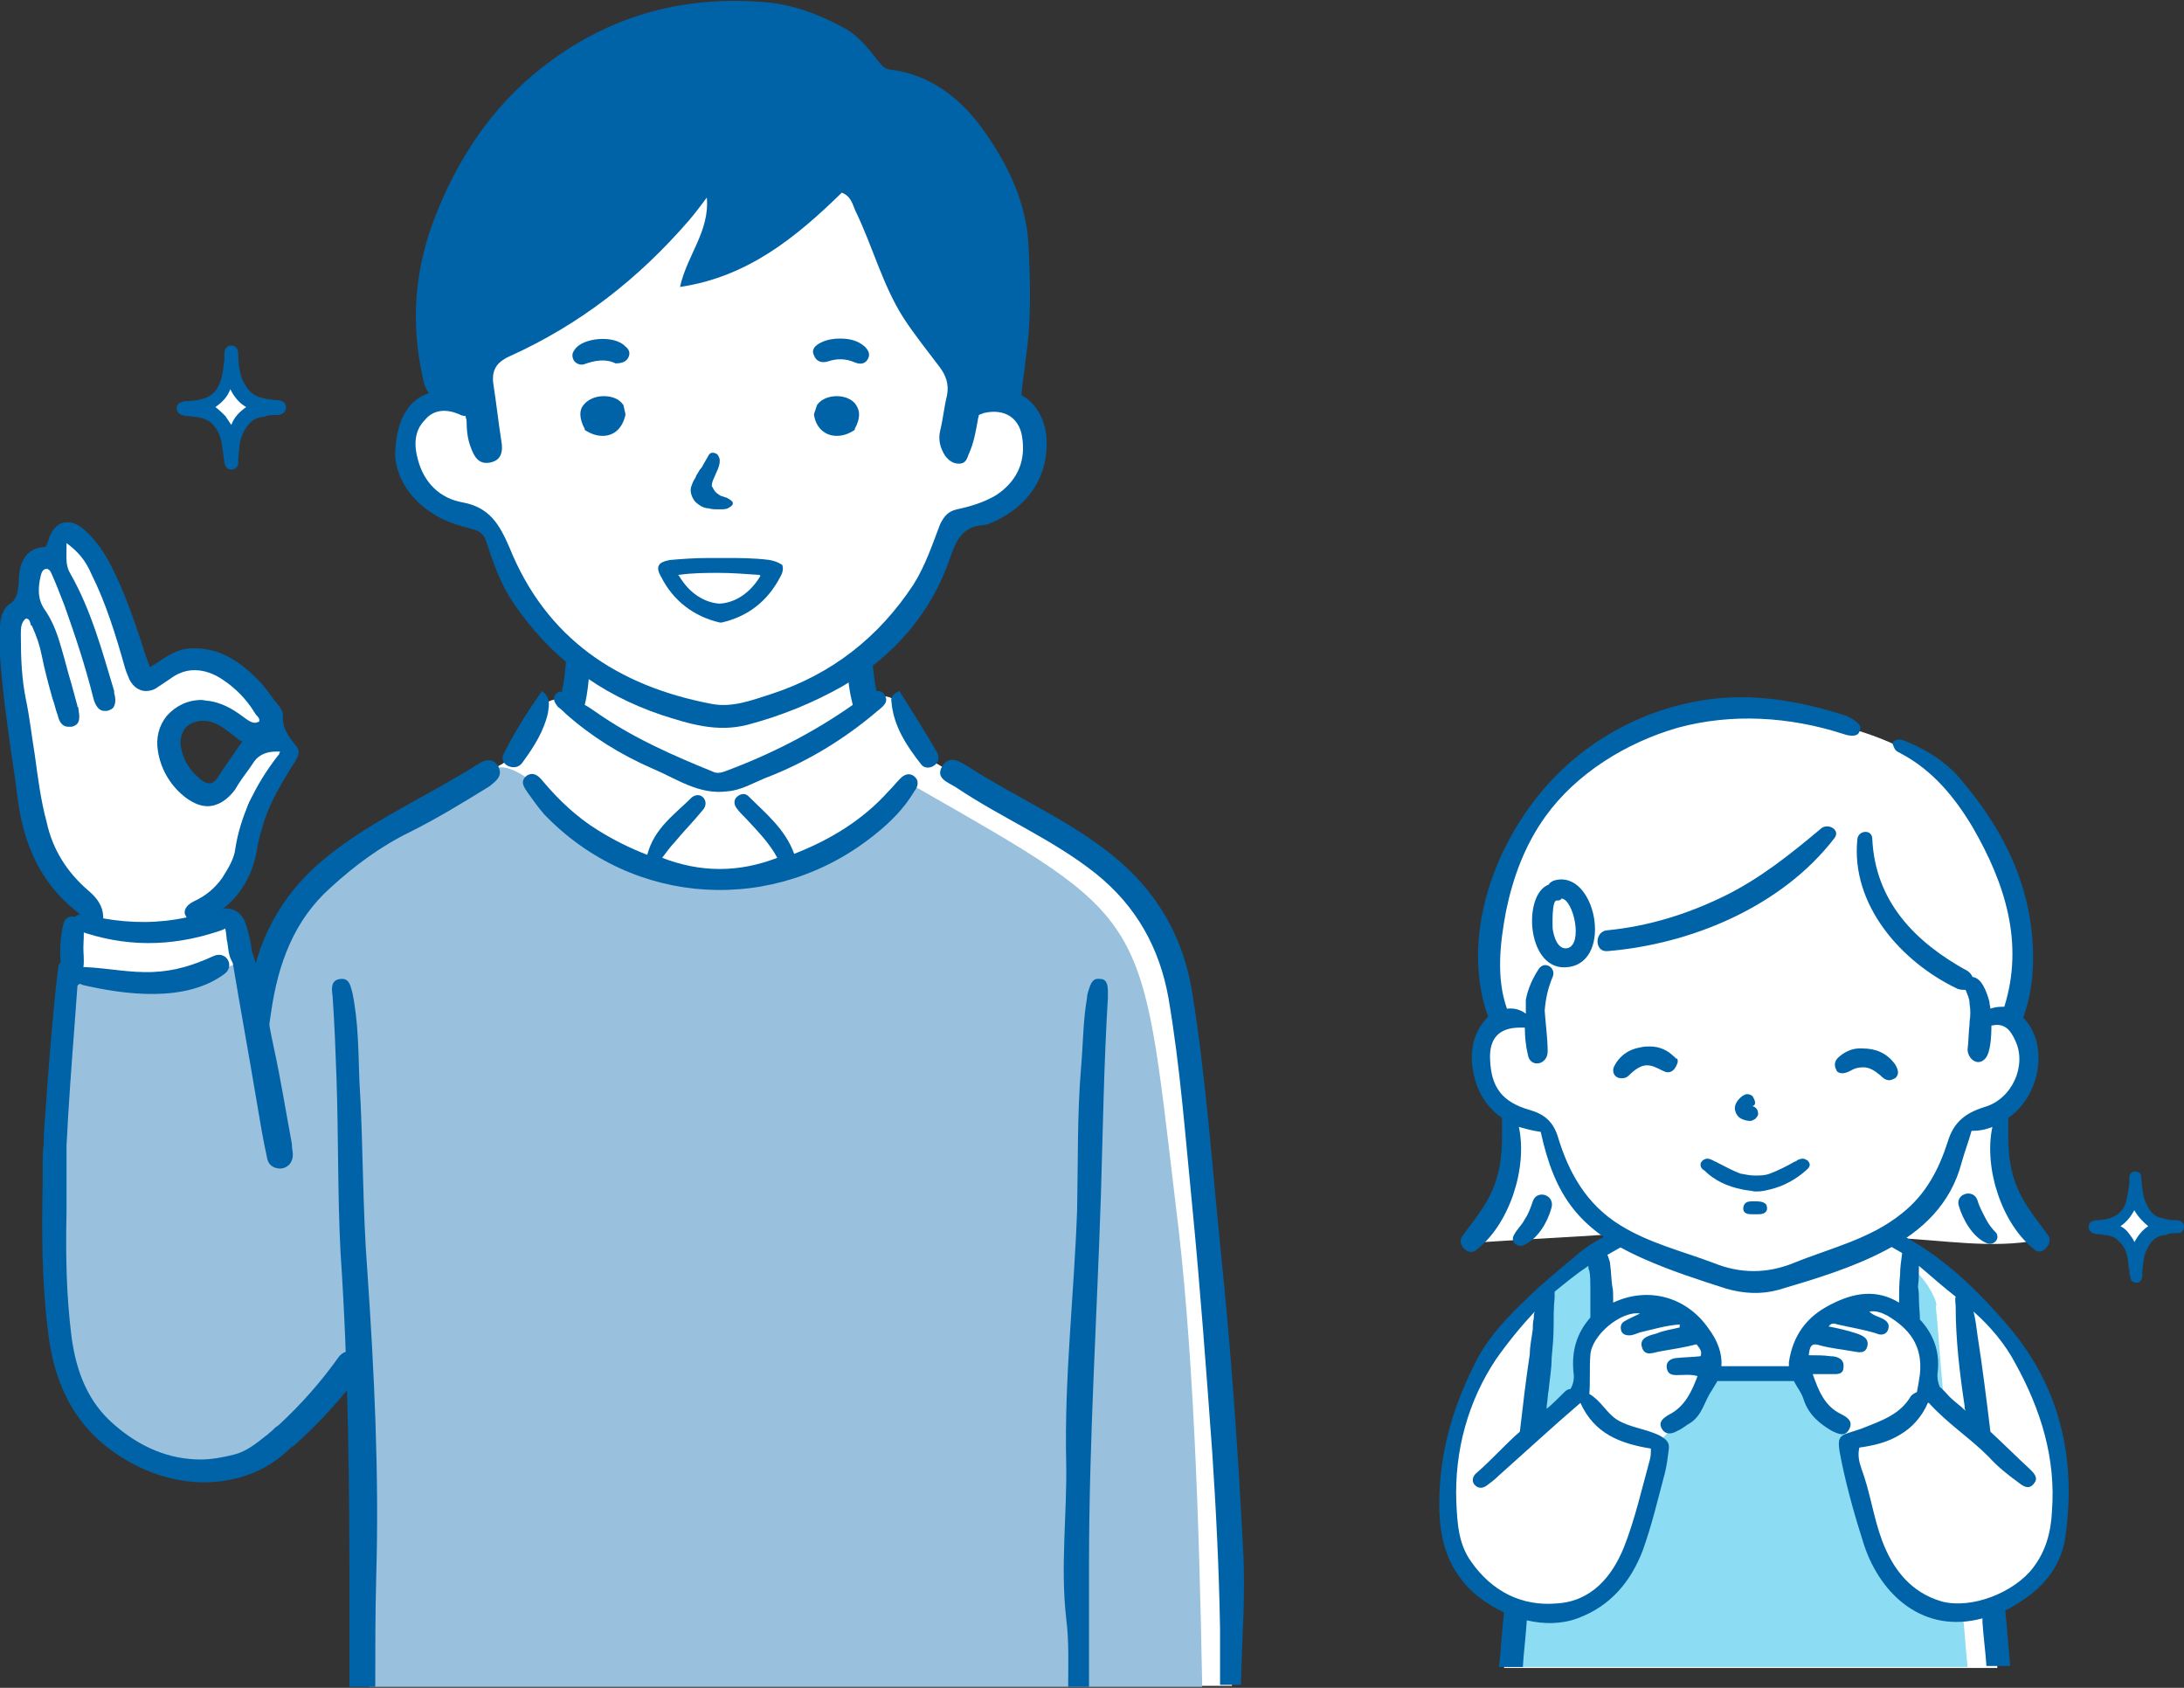 <?xml version="1.0" encoding="utf-8"?>
<!-- Generator: Adobe Illustrator 27.5.0, SVG Export Plug-In . SVG Version: 6.00 Build 0)  -->
<svg version="1.1" id="レイヤー_1" xmlns="http://www.w3.org/2000/svg" xmlns:xlink="http://www.w3.org/1999/xlink" x="0px"
	 y="0px" viewBox="0 0 220 170" style="enable-background:new 0 0 220 170;" xml:space="preserve">
<rect x="0" y="0" width="220" height="170" fill="#333333" stroke="none"/>
<style type="text/css">
	.st0{fill:#FFFFFF;}
	.st1{fill:#99C0DC;}
	.st2{fill:#0063A7;}
	.st3{fill:#8CDDF4;}
</style>
<g>
	<g id="お父さん_00000119811811351175656890000001184716736832746123_">
		<path id="白_00000051344198916484681100000009832779749337438099_" class="st0" d="M36.6,161.1c0,2.9,0,5.8-0.1,8.7h87.6
			c-0.1-23.9-2.5-50.8-6-73.6c-2.4-9.5-17.5-15.3-24.9-20c-0.1-1-2.5-8.1-5.5-5.5c-1.1-0.8-0.9-2.8-1.2-4c5.5-4.9,6.8-6.6,9.3-13.5
			c2.9-2.5,6.7-1.1,8.2-6.7c1.4-5.6-2.9-7-7-6.2c-0.1-0.1-0.3-3.8-0.3-3.8L86.8,17.7H69.1L47.3,35.4v5.2c-0.6-0.2-1.7-0.5-2.8-0.4
			c-1.2,0.1-2.4,0.7-2.9,2.3c-3.2,5.5,1.6,8.4,6.2,9.7c4.4,1.5,2.2,7.3,10.3,14.6c-0.1,0.9-0.5,3-0.6,3.9c-4.2-1.7-4.1,5-7.2,6.4
			c0,0,0,0,0,0c-6.2,3.8-21.2,10.5-23.4,19c-0.4,2.9-0.8,5.8-1.2,8.8c-0.2-1.2-0.5-2.4-0.8-3.7c-0.7-2.9,0-7.8-3.7-8.7
			c1.5-5.5,3.9-2.4,3.6-10.5c0-2.6,5.1-5.4,3.1-7.6c-3-1.9-3.6,6.7-7.6,6c-4.5-0.7-5.7-10,0.1-9.2c1.6-0.1,6.4,4.7,6.5,1.3
			c-1.2-3.3-5.3-6.1-8.9-5.8c-1.7,0.3-2.7,1.6-4.2,2.4C13.7,67.4,9,51.2,6.7,53.9c-1.1,0.2-1.3,1.8-1.3,2.6
			c-2.3-0.4-2.7,2.1-2.7,3.7c-1.8,2.6-2.4,3.9-1.8,7.2C2,73.7,2.4,80.2,4.7,86.1c0.7,1.6,1.5,3,2.7,4.2c0.7,0.7,1.7,1.4,1.8,2.5
			c-3.4,1.6-2.7,9.5-3.1,12.9C5.7,115,5,124.3,5.6,133.7c0.7,6.1,3.8,12.4,10,14c6.2,1.5,11.7-0.4,15.4-5.7c1.7-1.6,2.9-3.5,4.6-5.1
			c0.3-0.1,0.3,0.5,0.4,0.6C37.2,145.3,36.4,153.3,36.6,161.1z"/>
		<path class="st1" d="M118.4,121.1c-3.5-29.4-2.5-28.3-26.1-41.8c-0.2-0.1-0.5-0.3-0.7-0.4c-3.6,8-15.5,10-23.8,9.4
			c-4.7-1.3-9-3.8-12.2-7.4c-0.4-0.7-1.5-1.8-2.6-2.6c-0.9-0.6-1.9-1.1-2.7-1c0,0,0,0,0,0c0,0-0.1,0-0.1,0c-0.4,0.1-0.8,0.3-1.1,0.8
			c-0.1,0.2-0.2,0.4-0.2,0.7c-8.3,4.2-19.5,9-21.7,20.5c-0.3,2.4-0.6,4.8-0.9,7.3c-0.6-3.3-1.2-6.6-1.9-9.9
			c-1.9,1.1-4.1,1.7-6.1,2.1c-3.7,0.7-7.5,0.2-11.1-0.6c-0.1,0.6-0.1,1.2-0.1,1.8c-0.1,1.5-0.1,2.9-0.1,4.4c0,1.5-0.1,2.9-0.3,4.4
			c-0.2,1.4-0.5,2.8-0.6,4.2c-0.3,2.8-0.5,5.7-0.5,8.6c0,2.7,0,5.3,0.3,8c0.2,2.5,0.6,5.1,1.2,7.5c0.3,1.2,0.7,2.4,1.2,3.5
			c0.5,1.1,1,2.2,1.9,3.1c0.8,0.9,1.8,1.6,2.8,2.2c1,0.6,2.1,0.9,3.2,1.3c1.2,0.4,2.3,0.9,3.6,1c1.2,0.1,2.4-0.2,3.5-0.6
			c1.2-0.3,2.4-0.8,3.4-1.4c1.1-0.7,2.1-1.7,3.1-2.6c1-0.9,1.9-1.9,2.8-2.9c0.5-0.5,1-1,1.5-1.4c0.5-0.4,1-0.9,1.5-1.3
			c0.1-0.1,0.2,0.1,0.2,0.1c0.2,0.7,0.2,1.5,0.3,2.2c0,0,0,0.1,0.1,0.1c0.5,0.8,0.5,1.8,0.5,2.7c0.2,1.9,0.2,3.8,0.2,5.7
			c0,2.1,0,4.1,0.1,6.2c0.1,2.1,0.2,4.1,0.2,6.2c0.1,2.9,0,5.8,0,8.7h83.9C120.8,153.2,120.2,135.1,118.4,121.1z"/>
		<g id="アウトライン_00000047022097790025648920000001320992494739111836_">
			<g>
				<path class="st2" d="M125.2,155.7c-0.5-9.8-1.2-19.7-2.2-29.4c-0.9-8.8-1.5-17.6-2.9-26.3c-0.9-5.6-3.5-10.2-8.1-13.9
					c-4.5-3.6-9.7-5.8-14.5-8.9c-0.8-0.5-1.9-1.2-2.6,0v0c-0.7,1.2,0.6,1.6,1.4,2.1c4.6,3.1,9.7,5.2,14.1,8.7
					c4.1,3.3,6.4,7.5,7.3,12.5c1.2,7,1.7,14,2.4,21c0.8,8.2,1.4,16.4,2,24.6c0.4,6,0.7,12,0.8,18c0,1.9,0,3.7,0,5.6h2.1
					C125.1,165.1,125.5,160.4,125.2,155.7z"/>
				<path class="st2" d="M50.2,77.2c-0.5-0.9-1.4-0.7-2.1-0.2c-4.9,3.1-10.2,5.4-14.8,9c-4.5,3.5-7.1,7.9-8.1,13.4c0.6,2,1,4,1.5,6
					c0,0.1,0,0.2,0.1,0.3c0.2-1.2,0.3-2.5,0.5-3.7c0.7-4.9,2.3-9.3,6-12.6c2.4-2.2,5.1-4.2,8-5.6c2.8-1.4,5.4-3,8-4.6
					C49.9,78.7,50.7,78.2,50.2,77.2C50.2,77.2,50.2,77.2,50.2,77.2z"/>
				<path class="st2" d="M36.2,108.8c-0.1-2.9-0.1-5.9-0.7-8.8c-0.2-0.7-0.3-1.5-1.2-1.4c-1,0.1-0.9,1-0.8,1.7
					c0.2,2.8,0.3,5.6,0.4,8.4c0.2,5.8,0.1,11.6,0.4,17.4c0.8,11.8,0.9,23.5,0.9,35.3v8.5h2.6c0-3.7,0-7.5,0.1-11.2
					c0.3-10.2-0.2-20.5-0.9-30.7C36.5,121.5,36.6,115.1,36.2,108.8z"/>
				<path class="st2" d="M110.8,98.6c-0.7-0.1-0.9,0.4-1.1,1c-0.1,0.3-0.2,0.6-0.2,0.9c-0.4,2.3-0.4,4.7-0.6,7
					c-0.4,4.8-0.3,9.6-0.4,14.4c-0.3,8.5-1.3,16.9-1.1,25.4c0.1,5.2-0.6,10.4,0,15.7c0.3,2.3,0.2,4.7,0.2,6.9h2.1
					c0-4.1,0-8.2,0-12.3c0-12.5,0.8-24.9,1.2-37.3c0.2-6.6,0.3-13.2,0.7-19.8c0-0.2,0-0.4,0-0.6C111.6,99.2,111.5,98.6,110.8,98.6z"
					/>
				<path class="st2" d="M92.1,78.2c-0.5-0.4-1-0.2-1.4,0.2c-0.4,0.4-0.8,0.9-1.2,1.3c-2.6,2.9-5.9,4.9-9.5,6.3
					c-0.9-2.5-2.9-4.1-4.6-5.8c-0.3-0.3-0.7-0.3-1.1,0c-0.4,0.3-0.4,0.8-0.1,1.2c0.3,0.4,0.6,0.7,1,1.1c1.1,1.2,2.3,2.4,3.1,3.9
					c-3.9,1.5-7.7,1.5-11.6,0c0.4-0.5,0.8-1.1,1.2-1.5c0.9-1.1,1.9-2.1,2.8-3.2c0.4-0.4,0.5-0.9,0.2-1.3c-0.3-0.4-0.8-0.4-1.2-0.1
					c-1.7,1.7-3.8,3.1-4.5,5.8c-1.8-0.7-3.4-1.5-5-2.5c-2.1-1.3-3.9-3-5.5-4.9c-0.4-0.5-0.9-1-1.6-0.6c-0.8,0.6-0.3,1.2,0.1,1.8
					c0.5,0.7,1,1.4,1.6,2.1c9,9.4,23.3,10.2,33.4,2c1.5-1.2,2.9-2.6,3.9-4.3C92.5,79.2,92.6,78.6,92.1,78.2z"/>
				<path class="st2" d="M57,71.9c2.6,2.3,5.5,4.1,8.7,5.5c2.4,1,4.7,2.7,7.6,2.3c1.3-0.1,2.5-0.8,3.7-1.3c4.2-1.6,8-3.9,11.4-6.8
					c0.5-0.4,1.2-0.9,0.7-1.6c-0.2-0.4-0.5-0.4-0.8-0.4c-0.3-1.3-0.4-2.7-0.5-4c-0.7,0.7-1.5,1.2-2.4,1.7c0,1.3,0.2,2.5,0.5,3.7
					c-4,2.8-8.3,5-12.9,6.7c-0.3,0.1-0.6,0.2-1,0.1c-4.2-1.7-8.3-3.5-12-6.1c-0.3-0.2-0.7-0.5-1.1-0.7c0.3-1.2,0.4-2.4,0.5-3.7
					c-0.8-0.5-1.6-1.1-2.3-1.8c-0.1,1.4-0.2,2.8-0.5,4.1c0,0,0.1,0.1,0.1,0.1c-0.3-0.1-0.5,0-0.7,0.2c-0.4,0.5-0.1,0.9,0.2,1.3
					C56.5,71.4,56.8,71.7,57,71.9z"/>
				<path class="st2" d="M90.6,69.6c-0.7,0.3-0.9,0.7-0.8,1.1c0.2,2.4,1.5,4.4,3,6.3c0.3,0.4,0.9,0.4,1.3,0.1
					c0.5-0.3,0.5-0.9,0.3-1.3C93.2,73.7,91.9,71.7,90.6,69.6z"/>
				<path class="st2" d="M54.6,69.6c-1.5,2.1-2.8,4.2-3.9,6.4c-0.2,0.4,0,1,0.6,1.2c0.6,0.2,1.1,0,1.4-0.5c1.1-1.5,2.1-3.1,2.5-4.9
					C55.3,71,55.5,70.3,54.6,69.6z"/>
			</g>
			<g>
				<path class="st2" d="M27.6,105.6c-0.7-3.2-1.1-6.5-2.2-9.7c-0.6-0.4-1.5-0.4-1.9,0.3c-0.1,0.1-0.1,0.2-0.1,0.3
					c0,0.1,0,0.1,0,0.2c0.8,4.8,1.7,9.7,2.5,14.5c0.3,1.8,0.6,3.6,1,5.4c0.1,0.7,0.6,1.1,1.4,1.1c0.8-0.1,1.2-0.7,1.2-1.4
					c0-0.3-0.1-0.6-0.1-1.1C28.8,112,28.3,108.8,27.6,105.6z"/>
				<g>
					<path class="st2" d="M22.6,93.4c0.2,0.1,0.2,1.3,0.3,1.5c0.1,0.6,0.1,1.2,0.4,1.8c0.4,1.1,2.1,1,2.1-0.3c0-1-0.3-2.3-0.6-3.2
						c-0.3-1-0.9-1.6-1.9-1.7c-0.5-0.1-0.9,0.4-1,0.9C21.8,92.9,22.1,93.2,22.6,93.4z"/>
					<path class="st2" d="M36.5,136.8c-0.2-0.4-0.8-0.7-1.3-0.7c-0.4,0-0.8,0.2-1.1,0.6c-1.7,2.4-3.8,4.8-6.1,6.9
						c-0.2,0.1-0.4,0.3-0.6,0.5l-0.1,0.1c-0.2,0.1-0.3,0.3-0.5,0.4c-1,0.8-2,1.6-3.2,1.9c-1.2,0.3-2.3,0.5-3.4,0.5
						c-3.1,0-6.1-1.2-8.8-3.6c-2.4-2.1-3.7-5-4.2-8.8c-0.5-4-0.6-7.9-0.5-12.5l0-2.1c0-1.5,0-3.1,0-4.6c0.2-4,0.5-8.1,0.8-12
						c0.1-1.3,0.2-2.7,0.3-4.1C8,99,8.1,99.1,8.3,99.2c4.3,1,10.4,1.8,14.3-1.1c1.1-0.8,0.2-2.4-1.1-1.8c-2,0.9-3.8,1.5-6.1,1.6
						c-2.3,0.1-4.6-0.4-6.9-0.5c0,0,0,0-0.1,0c0.1-0.6,0-1.3,0-1.9c0-0.7,0.1-1.5,0-2.2c-0.1-1.1-1.7-1.4-2-0.3
						c-0.3,1.2-0.4,2.6-0.3,3.9C6.2,96.9,6,97,5.9,97.2c-0.5,3.9-0.8,7.9-1.1,11.7c-0.1,0.9-0.1,1.8-0.2,2.8
						c-0.1,1.2-0.2,2.4-0.2,3.6c-0.1,0.6-0.1,1.2-0.1,1.8l0,0.2c0,0.1,0,0.3,0,0.4l0,0.7c0,0.2,0,0.3,0,0.5
						c-0.1,4.9-0.1,10,0.5,14.9c0.7,6.5,3.4,10.9,8.7,13.7c2.1,1.1,4.6,1.8,7,1.8c0,0,0,0,0,0c3.3,0,6.3-1.1,8.6-3.3
						c0.1-0.1,0.2-0.2,0.3-0.3l0.1,0c2.6-2.3,4.9-4.8,7-7.7C36.7,137.5,36.7,137.2,36.5,136.8z"/>
				</g>
				<path class="st2" d="M8.1,92.1C8.1,92.1,8.1,92.1,8.1,92.1c-0.2,0-0.4,0.1-0.6,0.3c-0.4,0.5,0.1,0.9,0.3,1.3
					c4.7,1.7,9.4,1.7,14.2,0.1c0.7-0.2,1.5-0.6,1.2-1.5c-0.1-0.5-0.4-0.7-0.8-0.7c1.9-1.5,3.1-3.6,3.5-6.1c0.1-0.7,0.3-1.4,0.5-2.1
					c0.6-2.2,1.7-4.1,3-6.2c0.1-0.1,0.1-0.2,0.2-0.3c0.3-0.5,0.8-1.2,0.2-1.8c-0.8-1-1.4-1.8-1.3-3.1c0-0.3-0.2-0.6-0.4-0.9
					c0,0-0.1-0.1-0.1-0.1c-0.1-0.2-0.2-0.3-0.4-0.5c-0.4-0.6-0.8-1.1-1.2-1.6c-1.7-1.8-3.8-3.6-6.8-3.6c-0.1,0-0.1,0-0.2,0
					c-1.5,0-2.6,0.8-3.8,1.6c-0.2,0.1-0.3,0.2-0.5,0.3c0-0.1-0.1-0.2-0.1-0.3c-0.1-0.3-0.2-0.5-0.3-0.8c-1.1-3.4-2.1-6.4-3.6-9.3
					c-0.8-1.5-1.7-2.7-2.8-3.6c-0.5-0.4-1-0.6-1.5-0.6c-0.9,0-1.5,0.6-1.9,1.7c0,0.1,0,0.2-0.1,0.3c-0.1,0.3-0.1,0.5-0.4,0.5
					c-1,0.1-1.6,0.5-2,1.2c-0.3,0.5-0.5,1.2-0.5,2.2c-0.1,1.6-0.4,2-1,2.4c-0.7,0.5-0.9,1.5-0.9,2.4l0,0.3c0,0.8-0.1,1.6,0,2.5
					c0.3,4.1,0.9,8.2,1.5,12.2c0.1,0.8,0.2,1.5,0.3,2.3C2.5,85.8,4.6,89.5,8.1,92.1z M3.5,76c-0.3-1.8-0.5-3.7-0.9-5.6
					c-0.4-2-0.5-4-0.5-6.4l0-0.1c0-0.6,0-1.2,0.5-1.6c0.3,0,0.4,0.2,0.5,0.6c0,0.1,0,0.1,0.1,0.1c0.5,1.1,0.8,2,1,3
					c0.3,1.5,0.7,3,1.1,4.4c0.2,0.5,0.3,1.1,0.5,1.6c0.1,0.4,0.3,1.2,1.1,1.2c0.1,0,0.2,0,0.3,0c1-0.2,0.8-1.1,0.7-1.8l0,0
					c0-0.1,0-0.2-0.1-0.2c0,0,0-0.1,0-0.1l-0.6-2.2c-0.4-1.3-0.7-2.6-1.1-3.9c-0.4-1.4-0.9-2.6-1.6-3.6c-0.7-1-0.7-2.1-0.4-3.4
					c0.1-0.4,0.2-0.6,0.5-0.7c0,0,0,0,0.1,0c0.2,0,0.4,0.2,0.5,0.5l0,0C5.7,58.9,6.1,60,6.5,61c1.1,3.1,2.1,6.1,2.9,9.3
					c0.1,0.4,0.4,1.3,1.1,1.3c0.1,0,0.2,0,0.3,0c0.3-0.1,0.6-0.2,0.7-0.5c0.2-0.4,0.1-1,0-1.3l0-0.2c-1.2-4-2.3-8.1-4.4-11.8
					c-0.5-0.8-0.4-1.6-0.4-2.4c0-0.2,0-0.5,0-0.7c1.1,0.8,1.9,1.7,2.5,3.1c1.5,3,2.5,6.3,3.4,9.5c0.1,0.3,0.2,0.6,0.3,0.8
					c0.3,0.9,1,1.5,1.8,1.5c0.4,0,0.8-0.1,1.2-0.4c0.1-0.1,0.2-0.1,0.3-0.2c0.3-0.2,0.6-0.4,0.9-0.6c0.8-0.6,1.6-0.9,2.5-0.9
					c0.9,0,1.9,0.3,2.9,1c1.2,0.8,2.3,1.9,3.1,3.2c0.1,0.1,0.1,0.2,0.2,0.3c0.2,0.2,0.4,0.4,0.3,0.7c-0.1,0-0.3,0.1-0.4,0.1
					c-0.4,0-0.8-0.3-1.2-0.6c-1.2-0.9-2.2-1.4-3.4-1.6c-0.3,0-0.6-0.1-0.8-0.1c-1.4,0-2.6,0.6-3.5,1.6c-0.8,1-1.1,2.2-0.9,3.5
					c0.3,2,1.4,3.7,2.9,4.8c0.7,0.5,1.4,0.8,2.1,0.8c1,0,2-0.6,2.8-1.7c0.1-0.2,0.2-0.3,0.3-0.5c0.5-0.8,1.1-1.5,1.6-2.3
					c0.5-0.7,1.3-1,2.2-1c0.1,0,0.2,0,0.4,0c0,0.1-0.1,0.2-0.1,0.3c0,0,0,0-0.1,0.1c-2.4,3.1-3.8,6.2-4.3,9.4
					c-0.1,0.9-0.6,1.8-1.3,2.9c-0.7,1-1.6,1.8-2.9,2.4c-0.6,0.3-0.9,0.7-0.9,1.1c0,0.2,0.1,0.3,0.2,0.5C16,93,13.2,93,10.4,92.5
					c0-0.8-0.2-1.7-1.5-2.8c-2.1-1.8-3.6-4.1-4.2-6.9C4.1,80.6,3.8,78.2,3.5,76z M24.4,74.7c-0.2,0.3-0.5,0.7-0.7,1
					c-0.6,0.9-1.2,1.7-1.7,2.5c-0.3,0.5-0.6,0.7-0.9,0.7c-0.3,0-0.5-0.1-0.9-0.4c-1.1-0.9-1.8-2-2-3.4c-0.1-0.6,0.1-1.2,0.4-1.7
					c0.4-0.5,1.1-0.8,1.8-0.8c0.1,0,0.2,0,0.3,0c1,0.1,1.8,0.7,2.6,1.3C23.7,74.2,24,74.5,24.4,74.7z"/>
			</g>
			<g>
				<path class="st2" d="M77.5,56.4c-1.5-0.2-3.1-0.2-4.5-0.2l-1.5,0c-1.6,0-2.8,0.1-4,0.2c-0.6,0.1-1,0.3-1.1,0.5
					c-0.2,0.3-0.1,0.7,0.2,1.2c1.2,2.4,3.3,4,5.9,4.6l0.1,0l0.1,0c2.6-0.6,4.6-2.1,5.9-4.6c0.3-0.5,0.3-0.9,0.2-1.2
					C78.5,56.7,78.1,56.5,77.5,56.4z M76.6,58c-1,1.7-2.5,2.7-4.1,2.8c-1.6-0.1-3.1-1.1-4.1-2.8l-0.1-0.1l0.1,0
					c1.4-0.2,2.8-0.2,4-0.2h0h0c1.3,0,2.6,0.1,4,0.2l0.1,0L76.6,58z"/>
				<path class="st2" d="M71.4,51.2c0.3,0.1,0.6,0.1,0.8,0.1l0.1,0c0.1,0,0.1,0,0.2,0c0.3,0,0.6,0,0.8-0.1c0.4-0.2,0.6-0.4,0.5-0.6
					c0-0.1-0.2-0.2-0.3-0.3l0,0c-0.2-0.1-0.3-0.2-0.4-0.2c-0.1,0-0.2-0.1-0.3-0.1c-0.1,0-0.3-0.1-0.4-0.2c-0.2-0.1-0.4-0.3-0.5-0.5
					c-0.1-0.2-0.2-0.3-0.2-0.4c0-0.2,0.1-0.5,0.2-0.7c0.1-0.2,0.2-0.5,0.3-0.7c0.3-0.6,0.4-1.2,0.2-1.5c-0.1-0.3-0.4-0.4-0.6-0.4
					c-0.3,0-0.4,0.2-0.5,0.4l-0.4,0.7c-0.1,0.2-0.2,0.4-0.4,0.6c-0.1,0.2-0.2,0.3-0.3,0.5c-0.1,0.1-0.1,0.3-0.2,0.4l0,0
					c-0.2,0.3-0.3,0.6-0.4,0.9c-0.1,0.5,0.1,1,0.4,1.4C70.5,51,71,51.2,71.4,51.2z"/>
				<path class="st2" d="M62.8,40.8c-0.4-0.6-1.1-0.9-2-0.9c-0.9,0-1.7,0.4-2.1,1c-0.3,0.4-0.4,1.2,0.2,2.3l0,0.1l0,0
					c0.6,0.4,1.2,0.6,1.8,0.6c0,0,0,0,0,0c1.2,0,2-0.8,2.3-2.1l0-0.1L62.8,40.8L62.8,40.8z"/>
				<path class="st2" d="M84.3,39.9c-0.8,0-1.6,0.3-2,0.9l0,0L82,41.7l0,0.1c0.2,1.3,1.1,2.1,2.3,2.1c0,0,0,0,0,0
					c0.6,0,1.2-0.2,1.8-0.6l0,0l0-0.1c0.6-1.1,0.5-1.8,0.2-2.3C86,40.3,85.2,39.9,84.3,39.9z"/>
				<path class="st2" d="M57.9,35.2c-0.3,0.4-0.3,0.7-0.1,1.1c0.2,0.3,0.6,0.5,1,0.4c1.1-0.4,2.2-0.6,3.2-0.1c0.7,0,1.1-0.2,1.3-0.6
					c0.2-0.4,0.1-0.8-0.3-1.1C61.9,33.7,58.7,34,57.9,35.2z"/>
				<path class="st2" d="M87.1,34.9c-0.7-0.6-1.5-0.8-2.5-0.8c-0.6,0-1.3,0.1-1.9,0.4c-0.6,0.3-1,0.7-0.7,1.3
					c0.2,0.6,0.8,0.8,1.4,0.6c0.9-0.3,1.8-0.3,2.7,0.1c0.5,0.2,1,0.2,1.3-0.3C87.7,35.7,87.5,35.3,87.1,34.9z"/>
				<path class="st2" d="M105.4,43.9c-0.2-1.9-1.2-3.4-2.5-4.1c0-0.1,0-0.2,0-0.2c0.1-1.1,0.3-2.2,0.4-3.3c0.6-3.9,0.5-7.7,0.3-11.6
					c-0.2-4.2-2-8-4.4-11.4c-2.3-3.3-5.4-5.8-9.6-6.3c-0.6-0.1-0.8-0.5-1.1-0.8c-1-1.3-2-2.6-3.5-3.4c-2.6-1.4-5.2-2.4-8.2-2.6
					c-7.7-0.6-14.7,1.2-21,5.7c-5.6,4-9.3,9.3-11.8,15.5c-2.2,5.4-2.7,10.9-1.4,16.7c0.1,0.6,0.3,1.1,0.6,1.5
					c-2.1,0.7-3.3,2.7-3.4,6.2c0.1,2,1.2,4.2,3.6,5.8c1.3,0.9,2.7,1.3,4.2,1.7c0.8,0.2,1.2,0.6,1.4,1.3c0.7,2.1,1.4,4.2,2.7,6.1
					c3.7,5.5,8.7,9.2,14.9,11.3c2.8,0.9,5.6,1.8,8.7,1c3.4-0.9,6.6-2.2,9.6-3.9c5.1-3,8.9-7.3,10.8-12.9c0.6-1.7,1.2-3.1,3.2-3.3
					c0.6,0,1.3-0.4,1.9-0.7C104,50.5,105.7,47.5,105.4,43.9z M100.3,49.9c-1.2,0.7-2.5,1.1-3.9,1.4c-0.9,0.2-1.3,0.7-1.7,1.5
					c-0.8,2.1-1.5,4.2-2.7,6.1c-3.5,5.3-8.2,9-14.3,11c-1.9,0.6-3.9,1.4-6,1c-9.5-1.8-16.7-6.6-20.4-15.8c-1-2.3-2-4-4.7-4.5
					c-2.3-0.4-3.9-2-4.5-4.3c-0.4-1.4-0.4-2.9,0.7-4c0.9-1.1,2.2-1.1,3.4-0.6c0.2,0.1,0.4,0.2,0.7,0.2c0,0.2,0.1,0.3,0.1,0.5
					c0,0.9,0.1,1.8,0.4,2.6c0.3,0.8,0.7,1.8,1.9,1.6c1.2-0.2,1.4-1.1,1.2-2.2c-0.3-1.9-0.5-3.8-0.8-5.7c-0.2-1.4,0.3-2.2,1.6-2.8
					c7.1-3.2,13-7.8,18.1-13.7c0.6-0.7,1.2-1.5,1.8-2.3c0.3,3.4-2,5.8-2.7,9c6.8-1,11.7-5,16.3-9.5c1,0.4,1.1,1.3,1.4,1.9
					c1.7,3.5,2.7,7.4,4.8,10.7c1.1,1.7,2.4,3.3,3.6,4.9c0.7,0.9,1,1.8,0.8,2.9c-0.3,1.2-0.4,2.4-0.7,3.6c-0.2,0.9,0,1.7,0.5,2.5
					c0.4,0.5,0.8,0.8,1.4,0.8c0.7,0,0.8-0.5,1-1c0.5-1.1,0.7-2.3,0.9-3.4c0-0.2,0.1-0.3,0.1-0.5c0.2-0.1,0.3-0.1,0.5-0.2
					c2.1-0.5,3.7,0.5,3.9,2.7C103.3,46.7,102.3,48.6,100.3,49.9z"/>
			</g>
		</g>
		<g id="キラキラ_00000058563529530475762600000006138087935978436232_">
			<path class="st0" d="M23.1,38.7c0,0.1-2.4,2.4-2.4,2.4l2.6,2.7l2.5-2.8L23.1,38.7z"/>
			<path class="st2" d="M28.8,41c0-0.3-0.2-0.7-0.9-0.7l-0.1,0c-0.3,0-0.6-0.1-0.9-0.1c-0.1,0-0.3-0.1-0.4-0.1
				c-1-0.2-1.6-0.8-2.1-1.9c-0.3-0.8-0.4-1.6-0.4-2.5l0-0.1c0-0.2-0.1-0.8-0.7-0.8l0,0c-0.6,0-0.7,0.6-0.7,0.8l0,0.1
				c0,0.2,0,0.3,0,0.5c0,0.3-0.1,0.6-0.1,0.9c-0.1,0.6-0.2,1.2-0.5,1.8c-0.5,1-1.4,1.4-3,1.5c0,0-0.1,0-0.1,0c-0.2,0-0.4,0-0.6,0.1
				c-0.3,0.1-0.5,0.3-0.5,0.6c0,0.3,0.2,0.6,0.5,0.7c0.1,0,0.3,0.1,0.4,0.1c0,0,0,0,0,0c0,0,0.1,0,0.1,0c0.3,0,0.7,0.1,1,0.1
				c0.2,0,0.3,0.1,0.5,0.1c0.3,0.1,0.6,0.2,1,0.5c0.6,0.6,1,1.4,1.1,2.5c0,0.2,0.1,0.5,0.1,0.7c0,0.3,0.1,0.5,0.1,0.8
				c0.1,0.4,0.3,0.7,0.7,0.7h0l0,0c0.2,0,0.6-0.1,0.7-0.6c0-0.1,0-0.2,0-0.3c0,0,0-0.1,0-0.1l0-0.2c0.1-0.8,0.1-1.6,0.4-2.3
				c0.5-1.1,1.1-1.7,2-1.8c0.1,0,0.3,0,0.4-0.1c0.3-0.1,0.7-0.1,1-0.1l0.1,0c0.7,0,0.9-0.5,0.9-0.7L28.8,41L28.8,41z M24.8,41
				c-0.7,0.5-1.2,1-1.5,1.8c-0.2-0.3-0.4-0.6-0.6-0.9c-0.3-0.3-0.6-0.6-1-0.9c0.7-0.5,1.2-1,1.5-1.8C23.6,40,24.1,40.6,24.8,41z"/>
		</g>
	</g>
	<g id="幼児_x3000_女の子_00000098905117797773623970000007848526866340751027_">
		<path id="白_00000043430244610703335390000017052023390569296829_" class="st0" d="M207.6,148.1c-1.5-10-7.9-18.3-16.5-23.4
			c4.6,0.2,9.6,1.1,14.2,0.2c-3.1-2.6-4.3-7.7-4-11.6c0.5-2.5,2.3-1.6,2.8-4.9c1.2-5.6-2.2-3.9-1.1-6.9c8.9-40.2-62.1-38.3-52.4,1
			c-1.6,2.9-2.3,7,0.9,9.3c1.7,4.3-1.3,10.9-3.5,13.4c4.3-0.3,10.3-0.6,14.6-0.9c-4.7,4.6-10.9,8-13.9,14.2
			c-2.8,5.9-4.9,14-1.1,19.9c4.2,3.9,5.8,3.1,3.9,9.6h49.7c-0.1-1.9-0.3-3.7-0.5-5.6C206.5,159.6,208.6,154.1,207.6,148.1z"/>
		<g id="塗り_00000044890200078733120540000002542790495341783985_">
			<path class="st3" d="M156.3,142.7c0.6-0.6,1.2-1,1.8-1.5c0.4-0.3,0.8-0.6,1.2-0.9c-0.2-0.8,0-1.5,0-2.3c0-0.9-0.1-1.8,0.1-2.8
				c0.2-0.7,0.5-1.4,1.1-1.8l-0.2-4.5l-0.1-1.1l-0.1-1.1l0-0.7l-5,4.1c0,0,0,0,0,0l0,0c0,0.1,0,0.6-0.1,1.5
				c-0.2,2.3-0.6,7.2-1.2,13.4c0.3-0.2,0.6-0.4,0.9-0.7C155.2,143.8,155.8,143.2,156.3,142.7z"/>
			<path class="st3" d="M194,135.8c0.1,0.6,0.2,1.3,0.2,1.9c0,0.6,0,1.2-0.1,1.8c0.6,0.4,1,0.8,1.5,1.3c0.1,0.1,0.1,0.2,0.2,0.2
				c-0.4-4.3-0.6-7.7-0.8-9.4c0.3-0.3-0.8-2.5-2-3.5c-0.3-0.3-0.6-0.5-0.9-0.6c-0.1,0.9,0,3.1,0.1,5.4
				C193.3,133.4,193.8,134.8,194,135.8z"/>
			<path class="st3" d="M194.9,162.4c-1.7-0.3-3.3-1.3-4.3-2.7c-1-1.3-1.6-2.9-2.1-4.5c-0.6-2.1-1-4.2-1.6-6.3
				c-0.3-1.2-1.1-2.9-0.5-4.2c-0.6-0.3-1-0.8-1.5-1.3c-0.8-0.7-1.7-1.3-2.2-2.3c-0.5-0.8-0.7-1.8-1-2.6c-3.1,0-6.5,0.1-9.6,0.1
				c-0.1,0.7-0.3,1.5-0.5,2.2c-0.2,0.5-0.4,1-0.8,1.4c-0.4,0.4-1,0.7-1.5,1c-0.5,0.3-0.9,0.7-1.3,1.1c-0.3,0.3-0.5,0.6-0.8,0.8
				c0,2.7-0.6,5.3-1.3,7.9c-0.6,2-1.1,4.1-2.3,5.8c-1.1,1.5-2.5,2.8-4.3,3.6c-2.3,0.9-5,0.8-7.1-0.4c-0.2,1.9-0.4,3.9-0.5,5.9h46.5
				c-0.2-1.9-0.3-3.7-0.5-5.6C196.8,162.5,195.9,162.6,194.9,162.4z"/>
		</g>
		<g id="アウトライン_00000180368483951098814830000002120646867205339836_">
			<path class="st2" d="M202.5,133.8c-3.3-3.9-6.9-7.4-11.5-9.7c-0.6,0.3-1.1,0.6-1.7,0.9c0,0,0,0,0,0c0.8,0.3,1.6,0.8,2.3,1.2
				c0,0,0,0,0,0.1c-0.1,0.7-0.2,1.4-0.2,2.1c-0.1,0.9-0.1,1.8-0.1,2.8c-2.3-1.4-4.6-1-6.9,0.2c-2.4,1.2-3.8,3.1-4.2,5.8
				c0,0.1,0,0.3,0,0.4c-2.3,0-4.5,0-6.8,0c0.1-1.3-0.4-2.6-1.3-3.8c-2.3-3.3-6.2-4.2-9.6-2.6c0-0.1,0-0.3,0-0.4c0-0.4,0-0.9-0.1-1.3
				c-0.1-0.7-0.1-1.4-0.2-2.1c0-0.3-0.1-0.5-0.2-0.8c0-0.1-0.1-0.2-0.1-0.2c0.7-0.4,1.4-0.8,2.1-1.2c0.2-0.1,0.4-0.2,0.5-0.3
				c-0.5-0.3-1-0.6-1.5-1c-1.6,0.7-3.1,1.5-4.4,2.7c-1.7,1.4-3.4,2.8-4.9,4.3c-1.8,1.7-3.6,3.6-4.8,5.8c-2.6,4.9-4.1,10.1-3.9,15.7
				c0.1,2.5,0.7,4.8,2.3,6.8c1,1.3,2.5,2.4,4.2,3.2c-0.2,1.8-0.3,3.7-0.5,5.5h2.4c0.1-1.6,0.3-3.1,0.4-4.7c1.7,0.4,3.5,0.4,5.1-0.2
				c3.3-1.2,5.4-3.7,6.6-6.9c0.9-2.5,1.5-5.1,2.2-7.7c0.2-0.8,0.3-1.6,0.4-2.4c0.1-0.7-0.2-1-0.9-1.4c-1.4-0.7-3-0.8-4.3-1.6
				c-1.1-0.7-1.6-1.9-2.8-2.6c0.1-1.3,0-2.6,0.1-3.9c0.1-2,3.1-4.5,5-4.2c-0.6,0.3-1.1,0.5-1.6,0.8c-0.3,0.2-0.4,0.5-0.3,0.9
				c0.1,0.4,0.5,0.5,0.8,0.5c0.4,0,0.8-0.2,1.1-0.3c1.3-0.3,2.6-0.7,4-0.8c0,0.1,0,0.2,0,0.3c-0.8,0.2-1.6,0.3-2.3,0.6
				c-0.7,0.2-1.8,0.4-1.5,1.4c0.3,1,1.2,0.5,1.9,0.4c1.2-0.2,2.4-0.4,3.6-0.7c0.3,0.4,0.6,0.7,0.4,1.2c-0.9,0.1-1.8,0.1-2.6,0.2
				c-0.5,0.1-0.9,0.4-0.8,1c0.1,0.6,0.5,0.7,1,0.7c0.7,0,1.4-0.1,2.1,0.1c-0.6,1.6-1.3,3.1-2.9,3.9c-0.5,0.3-1.1,0.7-0.7,1.4
				c0.4,0.7,1.1,0.5,1.6,0.2c0.5-0.2,0.9-0.6,1.3-0.8c1.2-0.8,1.4-2.2,2.1-3.2c0.2-0.3,0.4-0.7,0.6-1c2.6,0,5.1,0,7.7,0
				c0.3,0.6,0.8,1.2,1,1.9c0.5,1.5,1.6,2.4,2.8,3.1c0.6,0.3,1.4,0.7,1.8-0.2c0.4-0.8-0.3-1.2-0.9-1.5c-1.6-0.8-2.2-2.3-2.8-4
				c0.7,0,1.2,0,1.8,0c0.6,0,1.3,0.1,1.3-0.7c0.1-0.8-0.6-1.1-1.3-1.1c-0.7-0.1-1.4-0.1-2.2-0.1c0.1-0.8,0.2-1.3,1.1-1
				c1.1,0.3,2.2,0.4,3.3,0.6c0.6,0.1,1.3,0.3,1.5-0.5c0.2-0.8-0.5-1.1-1.1-1.3c-0.9-0.3-1.8-0.5-2.8-0.7c0.3-0.4,0.6-0.3,0.9-0.2
				c1.3,0.3,2.6,0.5,3.9,0.9c0.4,0.2,1,0.2,1.2-0.4c0.2-0.6-0.2-0.9-0.6-1.1c-0.4-0.2-0.9-0.3-1.3-0.7c0.7-0.1,1.2,0.1,1.8,0.4
				c2.2,1.3,3.6,3,3.3,5.9c-0.1,0.7-0.2,1.3-0.3,1.8c-0.2,0.1-0.4,0.2-0.6,0.4c-1.1,1.9-3,2.5-5,3.3c-2.3,0.8-2.6,0.4-2,3.3
				c0.6,2.9,1.4,5.7,2.3,8.5c1.7,5,6,8.9,11.9,7.3c0,0.1,0,0.2,0,0.4c0.1,1.5,0.3,2.9,0.4,4.4h2.4c-0.2-1.9-0.3-3.7-0.5-5.6
				c0.5-0.2,0.9-0.5,1.4-0.8c2.6-1.6,4.4-3.9,4.7-7C209.1,146.8,207.5,139.8,202.5,133.8z M166.3,145.9c0,0.4,0,0.7-0.1,1.1
				c-0.8,2.9-1.5,6-2.6,8.8c-1.2,3-3.3,5.5-6.8,5.7c-3.5,0.3-6.5-1.2-8.6-4.2c-1.3-1.8-1.4-3.9-1.5-6c-0.2-5.2,1.2-10.2,4-14.4
				c1.2-1.7,2.5-3.3,3.9-4.8c-0.1,0.2-0.1,0.5-0.1,0.7c-0.1,0.4-0.1,0.7-0.1,1.1c-0.1,0.8-0.3,1.7-0.3,2.5c-0.4,2.6-0.7,5.2-1,7.8
				c-1.5,1.3-2.8,2.8-4.3,4.1c-0.4,0.3-0.6,0.8-0.3,1.2c0.4,0.5,0.9,0.4,1.3,0.1c0.4-0.3,0.8-0.6,1.2-1c2.7-2.4,5.4-4.9,8.2-7.3
				C160.6,144.4,163.2,145.4,166.3,145.9z M158.5,138.2c0.1,0.6,0,1.2-0.3,1.7c-0.2,0-0.4,0.1-0.6,0.3c-0.6,0.6-1.2,1.2-1.8,1.7
				c0-0.1,0-0.2,0-0.3c0.1-0.5,0.1-1.1,0.2-1.6c0.1-1.1,0.3-2.1,0.3-3.2c0.1-1.1,0.2-2.1,0.2-3.2c0-1,0-1.9,0.1-2.9
				c0-0.1,0-0.1,0-0.2c0-0.1,0-0.2,0-0.4c0,0,0,0,0,0c1.1-0.9,2.2-1.8,3.4-2.6c0,0.2,0,0.3,0.1,0.5c0.1,0.5,0.1,1.1,0.1,1.6
				c0,0.2,0,1.9,0,3.1C158.8,134.3,158.3,136.1,158.5,138.2z M193.4,132.9c0-0.7-0.1-1.3-0.1-2c0-0.4,0-0.8-0.1-1.3
				c0.1-0.7,0.1-1.4,0.1-2.1c1.2,1,2.4,2.1,3.7,3.1c-0.1,0.3,0,0.7,0,1c0,3.3,0.4,6.7,0.9,10c0,0.2,0,0.3,0.1,0.5
				c-0.5-0.5-1.1-0.9-1.6-1.4c-0.3-0.3-0.7-0.8-1-1c-0.2-0.5-0.3-1-0.2-1.6C195.4,136,194.7,134.3,193.4,132.9z M206.7,152.2
				c-0.1,2.1-0.6,4-1.9,5.7c-1.9,2.5-6.2,4.2-9.2,3.4c-3.1-0.9-4.9-3.2-6-6.1c-0.9-2.4-1.2-4.9-2.1-7.3c-0.2-0.6-0.4-1.3-0.2-2.1
				c1.4-0.2,2.8-0.5,4.1-1.3c1.2-0.7,2.2-1.8,2.8-3.2c0,0,0.1,0,0.1,0c1.9,2.1,4.1,3.5,6,5.4c0.9,1,1.9,1.8,3,2.6
				c0.5,0.4,1.1,0.8,1.6,0.1c0.5-0.6-0.1-1.1-0.5-1.5c-1.3-1.2-2.6-2.5-3.9-3.7c-0.4-3.3-0.8-6.5-1.3-9.7c-0.1-0.8-0.2-1.6-0.4-2.4
				c1.7,1.5,3.2,3.3,4.2,5.2C205.6,142,207.1,146.9,206.7,152.2z"/>
			<g>
				<path class="st2" d="M181.9,117.9c0.1-0.1,0.4-0.3,0.4-0.6c0-0.1-0.1-0.3-0.2-0.4c-0.2-0.1-0.3-0.2-0.5-0.2
					c-0.2,0-0.5,0.1-0.6,0.2c-0.1,0.1-0.3,0.1-0.4,0.2l0,0c-0.7,0.4-1.5,0.8-2.3,1.1c-0.5,0.2-1,0.2-1.5,0.2c-0.5,0-1-0.1-1.5-0.2
					c-0.8-0.3-1.5-0.7-2.3-1.1c-0.1-0.1-0.3-0.1-0.4-0.2c-0.2-0.1-0.4-0.2-0.6-0.2c-0.2,0-0.4,0.1-0.5,0.2c-0.1,0.1-0.2,0.2-0.2,0.4
					c0,0.3,0.2,0.5,0.4,0.6c1,1,2.3,1.6,3.8,1.9c0.4,0.1,0.8,0.1,1.2,0.2v0l0.2,0l0,0l0,0l0.1,0l0.1,0v0c0.4,0,0.8-0.1,1.2-0.2
					C179.6,119.5,180.9,118.8,181.9,117.9z"/>
				<path class="st2" d="M176.8,121c-0.1,0-0.1,0-0.2,0c0,0,0,0,0,0c-0.3,0-0.6,0-0.8,0.2c-0.1,0.1-0.2,0.3-0.2,0.5
					c0,0.6,0.6,0.6,0.9,0.6c0,0,0.1,0,0.1,0l0.1,0c0.1,0,0.1,0,0.2,0c0.1,0,0.1,0,0.2,0h0c0.2,0,0.8,0,0.9-0.5c0-0.2,0-0.3-0.1-0.5
					C177.6,121,177.2,121,176.8,121L176.8,121z"/>
				<path class="st2" d="M176.8,111.1c0-0.2-0.1-0.4-0.2-0.6c-0.1-0.2-0.4-0.3-0.6-0.3c-0.2,0-0.3,0.1-0.5,0.2
					c-0.4,0.3-0.9,0.9-0.7,1.5c0.1,0.4,0.4,0.9,1.4,1c0,0,0.1,0,0.1,0h0c0.2,0,0.3-0.1,0.5-0.2c0.1-0.1,0.3-0.3,0.3-0.5
					c0-0.4-0.2-0.7-0.6-0.8c0,0,0,0,0,0C176.7,111.4,176.8,111.2,176.8,111.1z"/>
				<path class="st2" d="M168.6,106.4c-0.6-0.6-1.4-1-2.4-1c-0.3,0-0.6,0-1,0.1c-1.2,0.2-2.1,0.9-2.6,1.9c-0.2,0.4-0.1,0.9,0.3,1.1
					c0.2,0.1,0.3,0.1,0.5,0.1c0.3,0,0.5-0.1,0.7-0.3c0.6-0.6,1.2-1,1.8-1c0.5,0,0.9,0.2,1.5,0.5c0.2,0.1,0.4,0.2,0.6,0.2
					c0.5,0,0.8-0.4,1-1l0-0.1l0-0.1c0,0,0-0.1-0.1-0.2C168.8,106.7,168.8,106.5,168.6,106.4z"/>
				<path class="st2" d="M185.6,108.1c0.2,0,0.5-0.1,0.7-0.2c0.5-0.3,0.9-0.4,1.4-0.4c0.6,0,1.1,0.3,1.7,0.8
					c0.2,0.2,0.5,0.5,0.9,0.5c0.2,0,0.4-0.1,0.6-0.2c0.6-0.5,0.1-1.2,0-1.4c-0.8-1.1-1.9-1.6-3.3-1.6l-0.1,0c-0.1,0-0.1,0-0.2,0
					c-0.7,0-1.4,0.3-2,0.8c-0.5,0.4-0.6,0.9-0.3,1.4C185,107.9,185.2,108.1,185.6,108.1z"/>
				<path class="st2" d="M154.4,121c-0.2,0.6-0.4,1.2-0.8,1.8c-0.3,0.6-0.8,1-1.1,1.6c-0.4,0.7,0.4,1.3,1,1c1.4-0.6,2.4-2.3,2.8-3.8
					C156.6,120.3,154.8,119.8,154.4,121z"/>
				<path class="st2" d="M200,122.7c-0.3-0.6-0.6-1.1-0.8-1.8c-0.4-1.2-2.2-0.7-1.9,0.5c0.4,1.4,1.4,3.2,2.8,3.8
					c0.6,0.3,1.4-0.3,1-1C200.7,123.8,200.3,123.3,200,122.7z"/>
				<path class="st2" d="M206.3,124.4c-1.3-1.8-2.7-3.4-3.4-5.6c-0.7-2.1-0.6-4.1-0.6-6.2c3.3-2.3,4.1-7.5,1.5-10.1c0.7-1.9,1-4,1-6
					c0-6.9-2.8-12.7-7.2-17.9c-1.4-1.7-3.2-2.9-5.3-3.8c-0.5-0.2-1.1-0.6-1.7,0c0.3,0.8,0.3,0.8,0.9,1.1c3.2,1.7,5.4,4.4,7.2,7.4
					c3.3,5.7,5.2,11.7,3.2,18.1c-0.4,0-0.9,0-1.4,0.2c0-0.2-0.1-0.4-0.1-0.7c-0.3-1.1-0.8-2.4-1.7-2.5c-0.1-0.2-0.2-0.4-0.5-0.6
					c-5.3-2.9-9.3-7-9.6-13.3c0-1-1.4-0.9-1.5,0c-0.7,6.6,4.4,12.4,10.1,15.1c0.3,0.1,0.5,0.1,0.8,0.1c0.2,0.5,0.4,0.9,0.4,1.4
					c0.1,0.6,0.1,1.2,0,1.8c0,0.1,0,0.2,0,0.2c-0.1,0.9-0.1,1.8-0.2,2.6c0,0.9,1,1.8,1.8,0.9c0.5-0.6,0.6-2.1,0.6-3.3c0,0,0,0,0,0
					c1.3-0.3,1.9,0.4,2.4,1.5c1.2,2.5-0.3,5.9-3.1,6.7c-1.9,0.6-3.1,1.5-3.7,3.5c-0.9,2.8-2.2,5.3-4.6,7.2c-3.2,2.6-7.2,3.5-10.9,5
					c-2.7,1.1-5.4,1.1-8.1,0c-3.2-1.2-6.5-2-9.4-3.8c-3.4-2.1-5.2-5.3-6.3-9c-0.5-1.5-1.4-2.2-2.8-2.6c-2.8-0.8-3.9-2.3-4-5.1
					c-0.1-2.1,0.9-3.2,3-3.2c0.2,0,0.3,0,0.5,0c0,0.9,0.1,1.9,0.3,2.7c0.2,1.4,2,1.1,2-0.3c0-1.3-0.2-2.7-0.3-4.1
					c0.1-1.2,0.3-2.2,0.8-3.4c0.4-0.9-0.8-1.7-1.4-0.8c-0.6,0.9-1.1,2-1.3,3.1c0,0.1,0,0.2,0,0.3c0,0,0,0,0,0.1c0,0.3,0,0.5,0,0.8
					c0,0.1,0,0.1,0,0.2c-0.5-0.4-1.2-0.6-1.9-0.5c-1.1-3.1-0.7-6.6-0.1-9.8c0.7-3.4,1.9-6.7,4-9.6c3.1-4.3,8.1-7.4,13.3-8.9
					c5.5-1.5,11.3-1.1,16.6,0.6c0.3,0.1,0.6,0.2,1,0.2c0.3,0,0.6-0.1,0.7-0.4c0.2-0.3,0.1-0.7-0.2-0.9c-0.3-0.3-0.7-0.5-1.1-0.7
					c-5.3-1.7-10.5-2.5-15.9-1.3c-6.5,1.4-12.3,5.2-16.1,10.6c-4.2,5.8-6.6,14-4.1,21c-1.3,1.3-1.8,3-1.6,4.9c0.3,2.4,1.3,4.1,3,5.3
					c0,2.2,0.1,4.1-0.6,6.3c-0.7,2.2-2,3.7-3.4,5.6c-0.6,0.8,0.6,2.1,1.4,1.4c3.3-2.5,5.2-8.2,4.3-12.4c0.7,0.2,1.4,0.4,2.2,0.5
					c1.4,6.4,3.8,9.9,10.4,12.8c2.7,1.2,5.5,2.1,8.3,3c1.8,0.5,3.5,0.6,5.3,0.1c3.7-1.1,7.4-2.2,10.8-4c3.6-1.9,6.5-4.6,7.6-8.8
					c0.3-1.1,0.7-2.1,1-3.2c0.7,0,1.4-0.1,2.1-0.4c-0.9,4.2,1,9.9,4.3,12.4C205.7,126.5,206.9,125.2,206.3,124.4z"/>
				<path class="st2" d="M184.8,84.4c0.6-0.8-0.6-1.5-1.3-1c-3.1,2.6-6.2,5.1-9.9,6.9c-3.7,1.8-7.6,3-11.7,3.4
					c-1.3,0.1-1.3,2.2,0,2.1C170.4,95.1,179.5,91.3,184.8,84.4z"/>
				<path class="st2" d="M156.5,88.7c-0.2,0.1-0.4,0.2-0.5,0.4c-2.7,1-2.2,8.9,2,8.3C162.6,96.8,160.7,87.4,156.5,88.7z M157.9,95.5
					c-1,0.2-1.4-1.2-1.5-2c0-0.3-0.1-2.8,0.4-2.8c0.2,0,0.4,0,0.5-0.2C158.5,90.6,159.5,95.1,157.9,95.5z"/>
			</g>
		</g>
		<g id="キラキラ_00000079445939571203420620000014175372865467486384_">
			<path class="st0" d="M214.9,121.4c0,0.1-2.1,2.1-2.1,2.1l2.3,2.4l2.2-2.5L214.9,121.4z"/>
			<path class="st2" d="M220,123.5c0-0.2-0.2-0.6-0.8-0.6l-0.1,0c-0.3,0-0.5,0-0.8-0.1c-0.1,0-0.2,0-0.4-0.1
				c-0.9-0.1-1.4-0.7-1.8-1.7c-0.3-0.7-0.3-1.5-0.4-2.2l0-0.1c0-0.2,0-0.7-0.6-0.7l0,0c-0.6,0-0.6,0.5-0.6,0.7l0,0
				c0,0.1,0,0.3,0,0.4c0,0.3-0.1,0.5-0.1,0.8c-0.1,0.5-0.2,1.1-0.4,1.6c-0.5,0.9-1.3,1.3-2.6,1.4c0,0-0.1,0-0.1,0
				c-0.2,0-0.3,0-0.5,0.1c-0.3,0.1-0.4,0.3-0.4,0.6c0,0.3,0.2,0.5,0.4,0.6c0.1,0,0.2,0.1,0.4,0.1c0,0,0,0,0,0c0,0,0.1,0,0.1,0
				c0.3,0,0.6,0.1,0.9,0.1c0.1,0,0.3,0.1,0.4,0.1c0.3,0.1,0.6,0.2,0.8,0.5c0.6,0.5,0.9,1.2,1,2.3c0,0.2,0,0.4,0.1,0.6
				c0,0.2,0,0.5,0.1,0.7c0,0.4,0.3,0.6,0.6,0.6h0l0,0c0.2,0,0.5-0.1,0.6-0.6c0-0.1,0-0.2,0-0.3c0,0,0-0.1,0-0.1l0-0.2
				c0.1-0.7,0.1-1.4,0.4-2c0.4-1,1-1.5,1.8-1.6c0.1,0,0.2,0,0.4-0.1c0.3-0.1,0.6-0.1,0.9-0.1l0.1,0C219.9,124.2,220,123.8,220,123.5
				L220,123.5L220,123.5z M216.4,123.5c-0.6,0.4-1,0.9-1.4,1.6c-0.1-0.3-0.3-0.5-0.5-0.8c-0.2-0.3-0.5-0.6-0.9-0.8
				c0.6-0.4,1-0.9,1.4-1.6C215.4,122.6,215.9,123.1,216.4,123.5z"/>
		</g>
	</g>
</g>
</svg>
